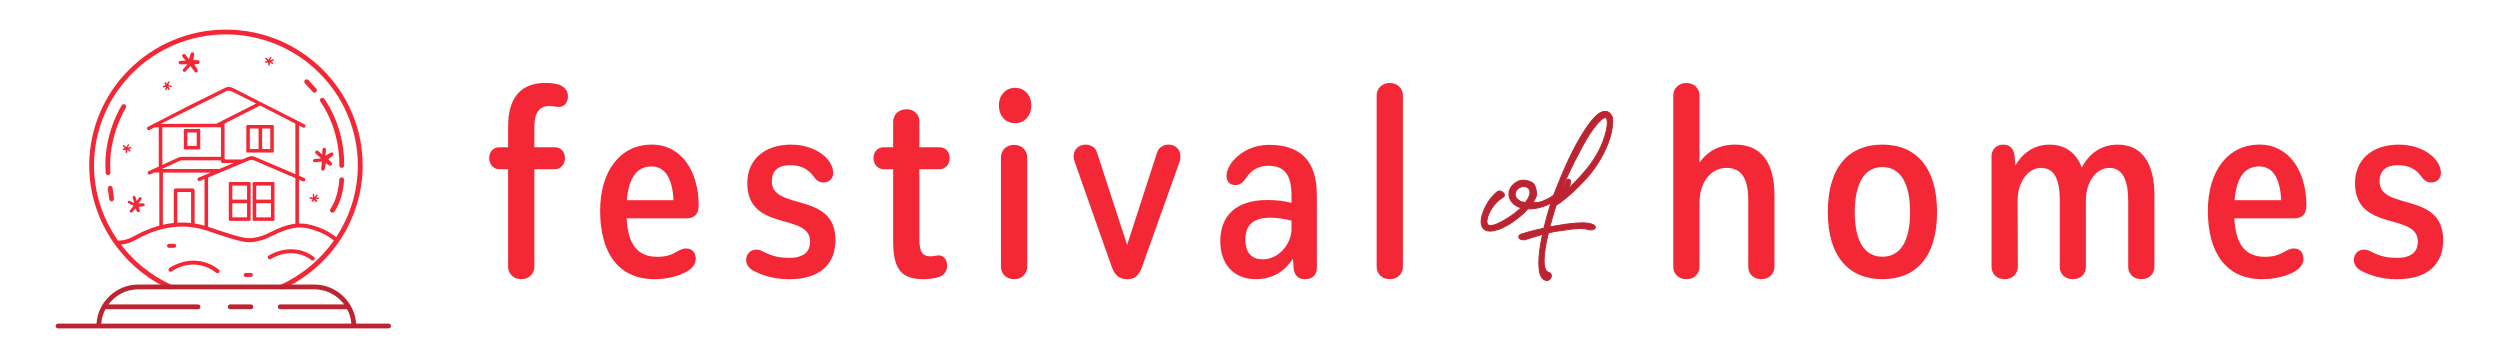 <svg width="422" height="58" viewBox="0 0 422 58" fill="none" xmlns="http://www.w3.org/2000/svg">
<path d="M31.234 25.23H33.603C33.714 25.23 33.804 25.14 33.804 25.029V21.964C33.804 21.854 33.714 21.763 33.603 21.763H31.234C31.123 21.763 31.032 21.854 31.032 21.964V25.029C31.032 25.14 31.123 25.23 31.234 25.23ZM31.633 22.363H33.203V24.63H31.633V22.363Z" fill="#F32735"/>
<path d="M41.575 21.266V25.579C41.575 25.674 41.652 25.75 41.746 25.75H46.049C46.144 25.75 46.22 25.673 46.22 25.579V21.266C46.22 21.171 46.143 21.096 46.049 21.096H41.746C41.652 21.096 41.575 21.172 41.575 21.266ZM44.248 21.695H45.621V25.15H44.248V21.695ZM42.176 21.695H43.647V25.15H42.176V21.695Z" fill="#F32735"/>
<path d="M42.117 30.727H38.807C38.703 30.727 38.618 30.811 38.618 30.916V37.093C38.618 37.197 38.703 37.282 38.807 37.282H42.117C42.221 37.282 42.306 37.197 42.306 37.093V30.916C42.306 30.811 42.221 30.727 42.117 30.727ZM41.706 36.682H39.22V34.297H41.706V36.682ZM41.706 33.698H39.22V31.327H41.706V33.698Z" fill="#F32735"/>
<path d="M42.648 30.916V37.093C42.648 37.197 42.733 37.282 42.837 37.282H46.148C46.252 37.282 46.337 37.197 46.337 37.093V30.916C46.337 30.811 46.252 30.727 46.148 30.727H42.837C42.733 30.727 42.648 30.811 42.648 30.916ZM43.249 31.327H45.735V33.698H43.249V31.327ZM43.249 34.297H45.735V36.682H43.249V34.297Z" fill="#F32735"/>
<path d="M21.11 17.649C20.923 17.531 20.673 17.585 20.553 17.772C20.422 17.978 17.35 22.873 17.837 29.168C17.853 29.379 18.031 29.541 18.24 29.541C18.25 29.541 18.26 29.541 18.272 29.54C18.494 29.523 18.661 29.328 18.644 29.106C18.178 23.088 21.204 18.255 21.235 18.206C21.355 18.019 21.299 17.769 21.11 17.649Z" fill="#F32735"/>
<path d="M18.547 31.374C18.326 31.403 18.17 31.607 18.2 31.827L18.441 33.625C18.468 33.828 18.641 33.975 18.84 33.975C18.858 33.975 18.876 33.974 18.894 33.972C19.115 33.943 19.271 33.739 19.241 33.519L19.001 31.721C18.971 31.499 18.765 31.347 18.547 31.374Z" fill="#F32735"/>
<path d="M57.273 27.913C57.26 28.135 57.429 28.326 57.651 28.34C57.66 28.34 57.668 28.34 57.676 28.34C57.888 28.34 58.065 28.176 58.079 27.962C58.093 27.721 58.407 22.008 54.752 16.68C54.627 16.496 54.376 16.45 54.19 16.575C54.006 16.7 53.96 16.952 54.085 17.137C57.577 22.227 57.275 27.854 57.271 27.911L57.273 27.913Z" fill="#F32735"/>
<path d="M53.094 15.635C53.192 15.635 53.289 15.6 53.367 15.528C53.531 15.377 53.542 15.121 53.391 14.957L52.065 13.519C51.914 13.356 51.658 13.344 51.493 13.496C51.329 13.647 51.319 13.902 51.47 14.066L52.796 15.504C52.876 15.59 52.984 15.634 53.094 15.634V15.635Z" fill="#F32735"/>
<path d="M57.693 29.933C57.47 29.926 57.282 30.097 57.273 30.32C57.272 30.351 57.139 33.344 55.779 35.256C55.651 35.438 55.694 35.69 55.876 35.819C55.947 35.87 56.028 35.893 56.108 35.893C56.235 35.893 56.36 35.835 56.439 35.723C57.938 33.612 58.075 30.483 58.081 30.351C58.09 30.128 57.916 29.94 57.693 29.931V29.933Z" fill="#F32735"/>
<path d="M42.346 46.068H41.492C41.304 46.068 41.152 46.22 41.152 46.407C41.152 46.593 41.305 46.746 41.492 46.746H42.346C42.533 46.746 42.685 46.593 42.685 46.407C42.685 46.22 42.532 46.068 42.346 46.068Z" fill="#F32735"/>
<path d="M38.14 5C25.415 5 15.063 15.29 15.063 27.938C15.063 36.849 20.363 45.039 28.565 48.801C28.767 48.894 29.007 48.806 29.101 48.604C29.195 48.402 29.106 48.162 28.903 48.068C25.492 46.504 22.604 44.145 20.418 41.281C20.932 41.246 21.684 41.105 22.571 40.664C22.682 40.608 22.821 40.534 22.986 40.445C24.717 39.515 29.315 37.046 34.939 38.932L35.154 39.004C41.233 41.043 41.869 41.256 44.464 40.446C44.893 40.311 45.385 40.075 45.954 39.801C47.5 39.055 49.617 38.035 51.904 38.533C54.371 39.071 55.86 40.178 56.362 40.605C54.126 43.775 51.056 46.383 47.38 48.069C47.177 48.162 47.088 48.402 47.182 48.605C47.25 48.753 47.397 48.84 47.55 48.84C47.606 48.84 47.664 48.829 47.718 48.803C55.92 45.04 61.219 36.851 61.219 27.939C61.216 15.29 50.864 5 38.14 5ZM36.519 20.884L27.112 20.913L27.16 20.884L38.173 15.407C38.458 15.266 38.798 15.266 39.082 15.407L43.239 17.477L36.518 20.884H36.519ZM37.309 21.483V26.468H30.718C30.5 26.468 30.283 26.515 30.085 26.607L27.399 27.841V21.484H37.309V21.483ZM30.353 27.142C30.46 27.093 30.578 27.067 30.697 27.067H37.309V27.219C37.309 27.381 37.44 27.511 37.6 27.511H39.441L37 28.53H27.329L30.352 27.141L30.353 27.142ZM32.255 37.647C31.448 37.556 30.67 37.541 29.93 37.583V32.411H32.255V37.647ZM33.361 30.374C33.425 30.527 33.601 30.599 33.754 30.536L34.522 30.215V38.094C33.954 37.932 33.399 37.812 32.856 37.727V32.138C32.856 31.955 32.708 31.807 32.525 31.807H29.662C29.479 31.807 29.331 31.955 29.331 32.138V37.632C28.685 37.697 28.072 37.803 27.493 37.936V29.131H35.563L33.522 29.982C33.369 30.046 33.297 30.222 33.36 30.374H33.361ZM49.858 37.766C48.236 37.947 46.798 38.637 45.655 39.189C45.11 39.452 44.639 39.678 44.258 39.797C41.872 40.542 41.381 40.377 35.368 38.361L35.153 38.288C35.143 38.285 35.134 38.283 35.125 38.279L35.121 29.964L42.079 27.062C42.332 26.957 42.622 26.958 42.873 27.066L49.858 30.052V37.766ZM49.858 29.399L43.022 26.477C42.677 26.33 42.281 26.328 41.935 26.473L40.879 26.913H38.054C37.974 26.913 37.909 26.849 37.909 26.769V20.852L43.908 17.81L49.858 20.866V29.399ZM52.047 37.869C51.503 37.751 50.974 37.712 50.459 37.726V30.308L51.128 30.593C51.279 30.659 51.456 30.588 51.521 30.436C51.586 30.283 51.516 30.108 51.364 30.042L50.459 29.656V21.175L51.138 21.524C51.285 21.599 51.466 21.542 51.541 21.395C51.616 21.248 51.558 21.066 51.41 20.992L39.25 14.821C38.86 14.627 38.395 14.627 38.006 14.821L32.175 17.706L24.972 21.405C24.825 21.481 24.767 21.66 24.843 21.807C24.919 21.955 25.099 22.013 25.246 21.937L25.924 21.588L26.078 21.5L26.797 21.482V28.114L25.092 28.897C24.942 28.966 24.877 29.141 24.944 29.291C25.012 29.445 25.19 29.511 25.342 29.441L26.023 29.128H26.89V38.084C24.966 38.608 23.494 39.398 22.66 39.845C22.502 39.93 22.368 40.002 22.263 40.054C21.106 40.631 20.212 40.625 19.916 40.603C17.337 36.946 15.868 32.541 15.868 27.936C15.868 15.732 25.858 5.804 38.136 5.804C50.415 5.804 60.405 15.732 60.405 27.936C60.405 32.306 59.081 36.495 56.742 40.036C56.135 39.527 54.585 38.422 52.043 37.867L52.047 37.869Z" fill="#F32735"/>
<path d="M33.398 10.149H32.643L32.778 9.168C32.801 9.006 32.689 8.855 32.527 8.83C32.379 8.807 32.236 8.896 32.191 9.039L31.894 10.018L31.29 9.227C31.195 9.103 31.022 9.071 30.889 9.154C30.733 9.251 30.698 9.463 30.816 9.603L31.343 10.236L30.443 10.27C30.282 10.275 30.154 10.407 30.154 10.569C30.154 10.73 30.291 10.87 30.459 10.868L31.652 10.851L30.915 11.675C30.821 11.78 30.821 11.94 30.915 12.045C31.025 12.168 31.219 12.168 31.33 12.044L32.136 11.136L32.87 12.111C32.973 12.248 33.17 12.267 33.297 12.153C33.403 12.059 33.425 11.904 33.352 11.783L32.795 10.872L33.433 10.795C33.585 10.777 33.698 10.648 33.698 10.497V10.449C33.698 10.283 33.563 10.149 33.397 10.149H33.398Z" fill="#F32735"/>
<path d="M55.913 27.885L55.976 27.818C56.081 27.706 56.074 27.53 55.962 27.426L55.392 26.896L56.178 26.257C56.296 26.162 56.315 25.99 56.222 25.87L56.196 25.837C56.11 25.727 55.958 25.698 55.838 25.767L54.935 26.29L55.036 25.277C55.051 25.135 54.953 25.005 54.812 24.978L54.762 24.968C54.597 24.935 54.441 25.057 54.431 25.224L54.382 26.075L53.685 25.473C53.572 25.375 53.402 25.385 53.3 25.493L53.27 25.525C53.164 25.638 53.172 25.816 53.287 25.92L54.189 26.735L53.087 26.835C52.946 26.848 52.837 26.965 52.835 27.106C52.832 27.272 52.974 27.403 53.139 27.388L54.348 27.272L54.218 28.5C54.201 28.662 54.326 28.804 54.489 28.808H54.514C54.649 28.811 54.766 28.717 54.793 28.586L55.011 27.53L55.547 27.92C55.661 28.002 55.819 27.987 55.915 27.885H55.913Z" fill="#F32735"/>
<path d="M24.204 34.338L23.366 34.312L23.863 33.664C23.933 33.572 23.922 33.442 23.838 33.364L23.808 33.336C23.708 33.245 23.551 33.26 23.473 33.371L23.08 33.931L22.859 33.225C22.823 33.111 22.703 33.045 22.588 33.076L22.555 33.085C22.435 33.118 22.365 33.242 22.399 33.362L22.668 34.3L21.874 33.902C21.772 33.851 21.649 33.885 21.587 33.98C21.514 34.092 21.555 34.242 21.675 34.301L22.549 34.734L21.94 35.517C21.859 35.62 21.884 35.77 21.994 35.842L22.012 35.853C22.102 35.911 22.222 35.898 22.296 35.819L22.893 35.19L23.093 35.682C23.136 35.787 23.249 35.843 23.359 35.813L23.429 35.794C23.548 35.761 23.618 35.639 23.586 35.521L23.422 34.917L24.23 34.813C24.351 34.798 24.437 34.689 24.423 34.568L24.42 34.535C24.409 34.424 24.316 34.339 24.205 34.336L24.204 34.338Z" fill="#F32735"/>
<path d="M46.08 10.017L45.586 10.152L45.8 9.737C45.827 9.684 45.81 9.619 45.76 9.586C45.702 9.548 45.622 9.568 45.591 9.63L45.358 10.085L44.949 9.76C44.896 9.717 44.817 9.73 44.779 9.786L44.772 9.795C44.74 9.843 44.747 9.905 44.788 9.944L45.114 10.262L44.854 10.363C44.799 10.385 44.768 10.445 44.783 10.502L44.792 10.54C44.808 10.602 44.873 10.64 44.935 10.624L45.252 10.542L45.301 10.966C45.308 11.03 45.366 11.076 45.429 11.069L45.447 11.067C45.506 11.061 45.551 11.014 45.553 10.955L45.573 10.516L45.91 10.781C45.957 10.819 46.025 10.814 46.067 10.77L46.081 10.754C46.13 10.702 46.123 10.62 46.066 10.578L45.774 10.368L46.147 10.257C46.207 10.239 46.243 10.177 46.227 10.116L46.223 10.099C46.207 10.036 46.141 9.998 46.078 10.015L46.08 10.017Z" fill="#F32735"/>
<path d="M28.901 14.462L28.401 14.35L28.615 13.874C28.643 13.812 28.612 13.739 28.547 13.716L28.537 13.713C28.484 13.693 28.424 13.716 28.397 13.765L28.171 14.16L28.007 13.933C27.971 13.884 27.907 13.871 27.855 13.899L27.821 13.917C27.765 13.949 27.744 14.02 27.775 14.076L27.933 14.363L27.534 14.517C27.474 14.54 27.445 14.606 27.466 14.666L27.472 14.683C27.492 14.738 27.549 14.77 27.606 14.758L28.037 14.666L27.864 15.059C27.839 15.114 27.862 15.179 27.914 15.208L27.933 15.218C27.995 15.253 28.073 15.225 28.099 15.159L28.23 14.824L28.431 15.157C28.463 15.212 28.532 15.23 28.588 15.199L28.604 15.19C28.661 15.159 28.682 15.086 28.649 15.03L28.395 14.585L28.849 14.689C28.908 14.702 28.967 14.669 28.986 14.613C29.009 14.546 28.969 14.475 28.901 14.46V14.462Z" fill="#F32735"/>
<path d="M21.996 25.562L22.012 25.547C22.064 25.499 22.059 25.415 22.004 25.371L21.724 25.146L22.101 25.054C22.162 25.039 22.201 24.978 22.188 24.916L22.185 24.898C22.171 24.834 22.109 24.793 22.045 24.808L21.544 24.918L21.778 24.515C21.808 24.463 21.795 24.398 21.746 24.361C21.69 24.32 21.609 24.337 21.574 24.398L21.319 24.841L20.927 24.497C20.876 24.452 20.796 24.46 20.755 24.515L20.749 24.524C20.715 24.569 20.718 24.633 20.756 24.674L21.068 25.008L20.803 25.097C20.746 25.116 20.714 25.174 20.725 25.231L20.733 25.268C20.746 25.332 20.807 25.372 20.871 25.36L21.193 25.294L21.221 25.72C21.226 25.784 21.28 25.832 21.343 25.83H21.362C21.42 25.826 21.468 25.781 21.474 25.723L21.514 25.284L21.838 25.566C21.883 25.605 21.952 25.604 21.996 25.562Z" fill="#F32735"/>
<path d="M53.726 33.33L53.366 33.327L53.607 33.022C53.647 32.972 53.639 32.901 53.591 32.86L53.578 32.849C53.528 32.807 53.453 32.813 53.411 32.864L53.086 33.259L53.021 32.797C53.013 32.738 52.961 32.694 52.901 32.697C52.831 32.699 52.778 32.761 52.788 32.83L52.861 33.337L52.34 33.307C52.271 33.302 52.215 33.357 52.216 33.426V33.438C52.217 33.494 52.259 33.542 52.315 33.551L52.766 33.622L52.612 33.855C52.579 33.904 52.589 33.97 52.633 34.008L52.663 34.033C52.712 34.075 52.786 34.069 52.828 34.019L53.04 33.77L53.325 34.088C53.368 34.136 53.441 34.14 53.489 34.1L53.503 34.088C53.547 34.05 53.557 33.986 53.526 33.936L53.287 33.566L53.715 33.589C53.775 33.592 53.829 33.548 53.838 33.49L53.841 33.468C53.851 33.398 53.797 33.335 53.726 33.334V33.33Z" fill="#F32735"/>
<path d="M28.582 45.251C28.431 45.362 28.398 45.573 28.509 45.724C28.62 45.876 28.832 45.908 28.984 45.799C29.136 45.689 32.733 43.138 36.511 46.038C36.573 46.086 36.645 46.108 36.718 46.108C36.819 46.108 36.92 46.063 36.987 45.976C37.101 45.827 37.073 45.615 36.925 45.501C32.735 42.285 28.623 45.222 28.582 45.251Z" fill="#F32735"/>
<path d="M52.599 43.904C52.66 43.948 52.73 43.969 52.799 43.969C52.904 43.969 53.007 43.92 53.074 43.83C53.185 43.679 53.152 43.466 53 43.356C49.247 40.614 45.388 43.123 45.349 43.149C45.193 43.253 45.151 43.463 45.255 43.619C45.359 43.775 45.57 43.817 45.726 43.714C45.867 43.62 49.235 41.446 52.6 43.904H52.599Z" fill="#F32735"/>
<path d="M29.728 41.493C29.728 41.305 29.575 41.154 29.389 41.154H28.535C28.347 41.154 28.195 41.306 28.195 41.493C28.195 41.679 28.348 41.832 28.535 41.832H29.389C29.576 41.832 29.728 41.679 29.728 41.493Z" fill="#F32735"/>
<path d="M42.36 51.387H38.863C38.64 51.387 38.459 51.568 38.459 51.791C38.459 52.013 38.64 52.194 38.863 52.194H42.36C42.583 52.194 42.764 52.013 42.764 51.791C42.764 51.568 42.583 51.387 42.36 51.387Z" fill="#BC2431"/>
<path d="M65.596 54.623H60.11C59.89 51.011 56.772 48.031 53.094 48.031H23.306C19.628 48.031 16.51 51.011 16.29 54.623H9.797C9.575 54.623 9.394 54.804 9.394 55.027C9.394 55.249 9.575 55.43 9.797 55.43H65.596C65.819 55.43 66 55.249 66 55.027C66 54.804 65.819 54.623 65.596 54.623ZM17.09 54.623C17.15 53.751 17.407 52.924 17.807 52.18C17.831 52.185 17.853 52.195 17.878 52.195H33.436C33.658 52.195 33.84 52.014 33.84 51.791C33.84 51.569 33.658 51.388 33.436 51.388H18.306C19.452 49.854 21.285 48.839 23.305 48.839H53.093C55.114 48.839 56.946 49.854 58.092 51.388H47.304C47.081 51.388 46.9 51.569 46.9 51.791C46.9 52.014 47.081 52.195 47.304 52.195H58.599C58.995 52.936 59.249 53.757 59.308 54.624H17.09V54.623Z" fill="#BC2431"/>
<path d="M95.365 26.682C95.365 27.807 94.588 28.56 93.687 28.56H90.199V45.023C90.199 46.187 89.327 47.124 87.998 47.124C86.669 47.124 85.768 46.187 85.768 45.023V28.56H84.257C83.353 28.56 82.58 27.807 82.58 26.682C82.58 25.556 83.356 24.861 84.257 24.861H85.768V21.379C85.768 16.35 88.02 14 92.077 14C93.218 14 94.336 14.137 95.042 14.65C95.518 14.995 95.869 15.515 95.869 16.27C95.869 17.147 95.374 17.935 94.566 18.04C93.844 18.094 93.544 17.89 92.742 17.89C91.071 17.89 90.199 18.974 90.199 21.398V24.858H93.687C94.591 24.858 95.365 25.543 95.365 26.678V26.682Z" fill="#F32735"/>
<path d="M117.439 43.722C117.439 44.551 116.864 45.313 115.88 45.868C114.535 46.643 112.516 47.124 110.462 47.124C104.482 47.124 101.304 42.791 101.304 35.572C101.304 28.859 104.699 24.408 110.018 24.408C115.031 24.408 117.934 28.939 117.934 34.641C117.934 36.149 117.28 36.86 115.753 36.86H105.776C105.996 41.216 107.571 43.349 110.964 43.349C112.507 43.349 113.357 42.976 114.021 42.612C114.65 42.271 115.123 41.943 115.839 41.943C116.925 41.943 117.449 42.727 117.449 43.722H117.439ZM105.814 33.799H113.686C113.484 29.682 112.012 28.097 110.006 28.097C107.757 28.097 106.169 29.564 105.814 33.799Z" fill="#F32735"/>
<path d="M127.089 45.645C126.44 45.304 125.948 44.644 125.948 43.878C125.948 42.931 126.603 42.134 127.69 42.134C128.951 42.134 129.651 43.524 133.222 43.524C135.685 43.524 136.743 42.494 136.743 40.769C136.743 35.801 126.143 39.264 126.143 30.887C126.143 27.157 128.798 24.411 133.577 24.411C136.113 24.411 138.477 25.412 139.711 26.905C140.263 27.565 140.624 28.378 140.647 29.15C140.653 30.211 139.883 30.801 139.027 30.801C138.369 30.801 137.893 30.546 137.43 29.905C136.458 28.525 135.232 27.881 133.353 27.881C131.315 27.881 130.283 28.875 130.283 30.594C130.283 35.671 141.023 32.217 141.023 40.517C141.023 44.459 138.57 47.131 133.226 47.131C130.664 47.131 128.661 46.506 127.089 45.648V45.645Z" fill="#F32735"/>
<path d="M159.878 44.873C159.878 45.789 159.274 46.621 158.166 46.847C157.521 47.004 156.703 47.125 155.962 47.125C152.377 47.125 150.767 45.722 150.767 40.789V28.56H149.202C148.215 28.56 147.451 27.807 147.451 26.701C147.451 25.521 148.215 24.858 149.202 24.858H150.767V20.55C150.767 19.386 151.652 18.442 153.016 18.442C154.38 18.442 155.192 19.386 155.192 20.55V24.858H158.556C159.546 24.858 160.306 25.521 160.306 26.701C160.306 27.804 159.546 28.56 158.556 28.56H155.192V40.476C155.192 42.734 155.888 43.273 157.124 43.273C157.434 43.273 157.703 43.206 158.204 43.123C159.364 42.973 159.878 43.923 159.878 44.873Z" fill="#F32735"/>
<path d="M168.614 17.791C168.614 16.098 169.739 14.823 171.349 14.823C172.959 14.823 174.08 16.095 174.08 17.791C174.08 19.488 172.997 20.795 171.349 20.795C169.7 20.795 168.614 19.513 168.614 17.791ZM173.39 26.554V45.026C173.39 46.19 172.518 47.128 171.17 47.128C169.822 47.128 168.959 46.19 168.959 45.026V26.554C168.959 25.39 169.86 24.453 171.17 24.453C172.48 24.453 173.39 25.39 173.39 26.554Z" fill="#F32735"/>
<path d="M199.254 26.372C199.254 26.79 199.155 27.217 199.005 27.606L192.763 45.077C192.235 46.528 191.552 47.128 190.271 47.128C188.99 47.128 188.217 46.531 187.674 45.077L181.483 27.533C181.348 27.157 181.224 26.78 181.224 26.391C181.224 25.141 182.211 24.411 183.24 24.411C184.061 24.411 184.869 24.842 185.137 25.639L190.255 41.35L195.353 25.639C195.628 24.848 196.452 24.411 197.273 24.411C198.299 24.411 199.254 25.119 199.254 26.375V26.372Z" fill="#F32735"/>
<path d="M222.286 32.912V45.186C222.286 46.372 221.593 47.128 220.27 47.128C219.13 47.128 218.475 46.436 218.373 45.313L218.251 43.655C216.935 45.696 214.907 47.124 212.006 47.124C208.246 47.124 205.984 44.574 205.984 40.722C205.984 36.525 208.518 33.761 213.92 33.761C215.552 33.761 216.916 33.958 218.005 34.245V32.935C218.005 29.567 216.855 27.979 214.124 27.979C212.431 27.979 211.182 28.678 210.179 30.269C209.696 30.891 209.198 31.241 208.498 31.241C207.61 31.241 207.032 30.639 207.032 29.743C207.032 28.847 207.543 27.705 208.47 26.78C209.795 25.438 211.789 24.446 214.239 24.446C219.673 24.446 222.283 27.335 222.283 32.912H222.286ZM218.002 38.958V37.239C216.932 36.965 215.635 36.752 214.402 36.752C211.444 36.752 210.224 38.081 210.224 40.435C210.224 42.788 211.351 43.77 213.175 43.77C215.766 43.77 217.807 41.391 217.999 38.958H218.002Z" fill="#F32735"/>
<path d="M236.809 16.108V45.026C236.809 46.19 235.937 47.128 234.589 47.128C233.24 47.128 232.378 46.19 232.378 45.026V16.108C232.378 14.944 233.279 14.006 234.589 14.006C235.898 14.006 236.809 14.944 236.809 16.108Z" fill="#F32735"/>
<path d="M299.533 33.04V45.026C299.533 46.19 298.664 47.128 297.309 47.128C295.955 47.128 295.105 46.19 295.105 45.026V33.7C295.105 30.014 293.856 28.34 291.46 28.34C288.582 28.34 286.879 31.037 286.879 34.137V45.026C286.879 46.19 286.007 47.128 284.659 47.128C283.311 47.128 282.448 46.19 282.448 45.026V16.108C282.448 14.944 283.349 14.006 284.659 14.006C285.969 14.006 286.879 14.944 286.879 16.108V27.428C288.173 25.616 290.147 24.408 292.898 24.408C297.399 24.408 299.533 27.555 299.533 33.04Z" fill="#F32735"/>
<path d="M308.537 35.804C308.537 28.072 312.16 24.408 317.753 24.408C323.347 24.408 326.973 28.161 326.973 35.811C326.973 43.461 323.35 47.124 317.753 47.124C312.156 47.124 308.537 43.387 308.537 35.804ZM322.424 35.811C322.424 30.91 320.782 28.199 317.753 28.199C314.725 28.199 313.086 30.913 313.086 35.811C313.086 40.709 314.715 43.333 317.753 43.333C320.791 43.333 322.424 40.712 322.424 35.811Z" fill="#F32735"/>
<path d="M363.669 33.065V45.026C363.669 46.19 362.8 47.128 361.446 47.128C360.091 47.128 359.242 46.19 359.242 45.026V33.939C359.242 30.377 358.286 28.34 356.095 28.34C353.622 28.34 352.099 30.974 352.099 33.792V45.065C352.099 46.228 351.252 47.128 349.901 47.128C348.549 47.128 347.693 46.228 347.693 45.065V33.716C347.693 30.227 346.713 28.34 344.556 28.34C342.1 28.34 340.576 31.05 340.576 33.792L340.611 45.029C340.611 46.193 339.729 47.131 338.381 47.131C337.033 47.131 336.171 46.193 336.171 45.029V26.366C336.171 25.215 337.027 24.411 338.142 24.411C339.33 24.411 339.927 25.157 340.068 26.35L340.189 27.941C341.394 25.872 343.32 24.414 345.946 24.414C348.572 24.414 350.479 25.773 351.409 28.295C352.597 25.977 354.638 24.414 357.446 24.414C361.609 24.414 363.672 27.555 363.672 33.072L363.669 33.065Z" fill="#F32735"/>
<path d="M388.823 43.722C388.823 44.551 388.248 45.313 387.264 45.868C385.919 46.643 383.9 47.124 381.846 47.124C375.866 47.124 372.687 42.791 372.687 35.572C372.687 28.859 376.083 24.408 381.402 24.408C386.414 24.408 389.318 28.939 389.318 34.641C389.318 36.149 388.663 36.86 387.136 36.86H377.156C377.377 41.216 378.952 43.349 382.344 43.349C383.887 43.349 384.737 42.976 385.398 42.612C386.028 42.271 386.5 41.943 387.216 41.943C388.302 41.943 388.826 42.727 388.826 43.722H388.823ZM377.198 33.799H385.069C384.868 29.682 383.395 28.097 381.389 28.097C379.14 28.097 377.553 29.564 377.198 33.799Z" fill="#F32735"/>
<path d="M398.47 45.645C397.822 45.304 397.333 44.644 397.333 43.878C397.333 42.931 397.988 42.134 399.074 42.134C400.336 42.134 401.035 43.524 404.607 43.524C407.07 43.524 408.127 42.494 408.127 40.769C408.127 35.801 397.528 39.264 397.528 30.887C397.528 27.157 400.186 24.411 404.962 24.411C407.501 24.411 409.862 25.412 411.095 26.905C411.648 27.565 412.009 28.378 412.031 29.15C412.037 30.211 411.268 30.801 410.411 30.801C409.753 30.801 409.277 30.546 408.814 29.905C407.843 28.525 406.616 27.881 404.735 27.881C402.697 27.881 401.668 28.875 401.668 30.594C401.668 35.671 412.408 32.217 412.408 40.517C412.408 44.459 409.955 47.131 404.61 47.131C402.048 47.131 400.045 46.506 398.473 45.648L398.47 45.645Z" fill="#F32735"/>
<path d="M252.905 32.271C252.994 32.211 253.132 32.211 253.314 32.271C253.496 32.332 253.646 32.421 253.768 32.542C253.889 32.663 253.95 32.797 253.95 32.95C253.95 33.103 253.844 33.237 253.633 33.359C253.269 33.569 252.937 33.834 252.637 34.149C252.333 34.465 252.071 34.8 251.844 35.144C251.618 35.492 251.435 35.83 251.301 36.161C251.164 36.493 251.081 36.764 251.052 36.975C250.931 37.488 250.998 37.826 251.257 37.992C251.512 38.158 252.033 38.075 252.822 37.743C253.365 37.501 254.007 37.141 254.748 36.656C255.489 36.174 256.16 35.645 256.767 35.071C256.163 34.921 255.655 34.612 255.25 34.143C254.841 33.678 254.668 33.142 254.729 32.536C254.79 31.933 255.093 31.413 255.636 30.974C256.179 30.537 256.754 30.349 257.358 30.409C257.872 30.47 258.31 30.613 258.674 30.84C259.035 31.066 259.262 31.573 259.355 32.354C259.415 32.746 259.377 33.078 259.24 33.349C259.102 33.62 258.959 33.891 258.808 34.162C259.291 34.252 259.834 34.178 260.441 33.936C261.045 33.694 261.62 33.394 262.163 33.03C262.706 32.667 263.182 32.268 263.591 31.831C264 31.394 264.249 31.009 264.338 30.677C264.338 30.556 264.383 30.451 264.476 30.361C264.565 30.272 264.664 30.224 264.769 30.224C264.875 30.224 264.964 30.269 265.041 30.361C265.114 30.451 265.14 30.604 265.108 30.814C265.047 31.327 264.792 31.847 264.338 32.377C263.885 32.906 263.319 33.387 262.639 33.824C261.958 34.261 261.204 34.615 260.371 34.889C259.54 35.16 258.716 35.282 257.901 35.25C257.598 35.613 257.237 35.973 256.815 36.337C256.39 36.7 255.953 37.038 255.499 37.354C255.045 37.67 254.592 37.95 254.138 38.193C253.684 38.435 253.276 38.617 252.915 38.735C252.372 38.917 251.918 39.006 251.554 39.006C251.039 39.006 250.662 38.869 250.42 38.598C250.177 38.327 250.043 37.963 250.011 37.51C250.011 37.058 250.1 36.56 250.282 36.018C250.464 35.476 250.698 34.956 250.985 34.456C251.273 33.958 251.589 33.512 251.937 33.12C252.285 32.727 252.608 32.44 252.911 32.258L252.905 32.271ZM255.898 33.311C256.048 33.553 256.253 33.748 256.512 33.898C256.767 34.051 257.093 34.14 257.486 34.169C257.908 33.655 258.166 33.158 258.256 32.676C258.317 32.163 258.15 31.809 257.757 31.614C257.365 31.42 256.972 31.426 256.579 31.637C256.307 31.758 256.08 31.968 255.898 32.271C255.716 32.574 255.716 32.922 255.898 33.311Z" fill="#BC2431"/>
<path d="M251.544 39.092C251.011 39.092 250.608 38.945 250.353 38.658C250.101 38.375 249.957 37.992 249.925 37.526C249.925 37.061 250.017 36.551 250.2 36.002C250.382 35.454 250.621 34.924 250.909 34.427C251.196 33.926 251.519 33.474 251.87 33.078C252.222 32.683 252.554 32.389 252.861 32.204C252.972 32.131 253.129 32.128 253.337 32.195C253.528 32.259 253.691 32.358 253.819 32.485C253.956 32.622 254.023 32.778 254.023 32.947C254.023 33.129 253.902 33.289 253.666 33.422C253.311 33.63 252.982 33.891 252.685 34.201C252.388 34.513 252.123 34.845 251.899 35.186C251.675 35.527 251.497 35.865 251.362 36.19C251.228 36.516 251.148 36.783 251.12 36.987C251.005 37.469 251.062 37.785 251.289 37.928C251.449 38.03 251.838 38.072 252.781 37.673C253.314 37.437 253.96 37.074 254.694 36.595C255.384 36.146 256.023 35.648 256.598 35.116C256.039 34.95 255.563 34.644 255.177 34.201C254.755 33.719 254.573 33.158 254.637 32.536C254.697 31.914 255.014 31.372 255.573 30.923C256.132 30.473 256.723 30.275 257.352 30.339C257.879 30.403 258.33 30.549 258.7 30.779C259.084 31.018 259.323 31.547 259.416 32.354C259.476 32.759 259.438 33.11 259.294 33.394C259.179 33.627 259.052 33.866 258.917 34.114C259.358 34.172 259.853 34.092 260.396 33.875C260.994 33.639 261.566 33.336 262.106 32.979C262.642 32.622 263.118 32.22 263.518 31.793C263.91 31.372 264.156 30.999 264.246 30.68C264.246 30.543 264.303 30.422 264.406 30.32C264.616 30.106 264.907 30.109 265.086 30.326C265.175 30.435 265.204 30.604 265.172 30.84C265.108 31.366 264.843 31.905 264.383 32.44C263.926 32.973 263.348 33.464 262.665 33.904C261.984 34.344 261.214 34.704 260.38 34.975C259.556 35.243 258.729 35.368 257.921 35.342C257.624 35.696 257.263 36.053 256.847 36.407C256.422 36.771 255.978 37.115 255.528 37.431C255.071 37.75 254.611 38.033 254.161 38.273C253.707 38.515 253.289 38.7 252.924 38.821C252.375 39.003 251.909 39.095 251.541 39.095L251.544 39.092ZM253.075 32.303C253.024 32.303 252.982 32.313 252.947 32.335C252.653 32.514 252.33 32.797 251.992 33.18C251.65 33.566 251.33 34.012 251.049 34.504C250.765 34.991 250.532 35.511 250.353 36.05C250.177 36.583 250.085 37.077 250.085 37.517C250.113 37.944 250.244 38.295 250.471 38.55C250.695 38.802 251.056 38.929 251.544 38.929C251.896 38.929 252.346 38.84 252.88 38.662C253.238 38.544 253.643 38.362 254.09 38.123C254.538 37.887 254.991 37.606 255.442 37.291C255.889 36.978 256.33 36.637 256.752 36.276C257.17 35.916 257.531 35.556 257.831 35.199L257.857 35.17H257.895C258.687 35.202 259.518 35.081 260.339 34.813C261.16 34.545 261.917 34.191 262.588 33.757C263.256 33.327 263.824 32.845 264.271 32.326C264.712 31.812 264.965 31.302 265.022 30.808C265.048 30.623 265.032 30.486 264.971 30.416C264.85 30.269 264.671 30.272 264.521 30.422C264.444 30.498 264.409 30.584 264.409 30.683V30.706C264.313 31.05 264.054 31.449 263.639 31.892C263.23 32.329 262.744 32.737 262.198 33.104C261.652 33.467 261.067 33.773 260.46 34.016C259.844 34.261 259.282 34.338 258.783 34.245L258.678 34.226L258.732 34.13C258.885 33.853 259.032 33.579 259.16 33.321C259.288 33.065 259.323 32.746 259.266 32.37C259.176 31.611 258.962 31.12 258.62 30.91C258.269 30.693 257.838 30.549 257.339 30.492C256.755 30.435 256.202 30.62 255.675 31.041C255.151 31.461 254.854 31.972 254.796 32.549C254.739 33.126 254.908 33.646 255.298 34.095C255.694 34.548 256.189 34.854 256.777 34.998L256.914 35.033L256.809 35.132C256.202 35.706 255.518 36.245 254.78 36.723C254.039 37.208 253.388 37.574 252.845 37.817C252.024 38.164 251.487 38.244 251.206 38.059C250.918 37.874 250.838 37.504 250.969 36.956C250.998 36.745 251.081 36.474 251.222 36.13C251.359 35.795 251.544 35.447 251.774 35.1C252.004 34.749 252.273 34.411 252.576 34.092C252.88 33.773 253.222 33.502 253.592 33.285C253.777 33.18 253.87 33.065 253.87 32.947C253.87 32.817 253.819 32.702 253.71 32.597C253.599 32.485 253.458 32.399 253.289 32.345C253.206 32.316 253.135 32.303 253.075 32.303ZM257.518 34.252H257.477C257.074 34.22 256.732 34.124 256.467 33.968C256.202 33.812 255.985 33.604 255.828 33.356V33.346C255.63 32.931 255.633 32.555 255.828 32.233C256.017 31.921 256.26 31.694 256.544 31.57C256.953 31.35 257.374 31.34 257.79 31.547C258.215 31.758 258.397 32.144 258.333 32.689C258.24 33.187 257.975 33.7 257.544 34.223L257.518 34.255V34.252ZM255.966 33.273C256.109 33.502 256.304 33.687 256.547 33.831C256.783 33.971 257.084 34.057 257.448 34.089C257.847 33.598 258.09 33.12 258.176 32.664C258.234 32.188 258.084 31.866 257.719 31.685C257.346 31.5 256.985 31.506 256.614 31.707C256.352 31.822 256.135 32.026 255.966 32.313C255.796 32.593 255.796 32.909 255.966 33.276V33.273Z" fill="#BC2431"/>
<path d="M256.668 39.558C256.818 39.497 257.266 39.363 258.007 39.15C258.748 38.939 259.617 38.729 260.613 38.515C260.917 37.278 261.262 36.028 261.655 34.759C262.048 33.493 262.485 32.284 262.971 31.14C264.239 27.973 265.463 25.387 266.641 23.378C267.82 21.372 268.833 20.024 269.679 19.328C270.133 18.965 270.555 18.786 270.948 18.786C271.43 18.786 271.81 19.045 272.082 19.555C272.203 19.797 272.254 20.174 272.242 20.687C272.226 21.2 272.136 21.812 271.97 22.52C271.804 23.228 271.539 24.006 271.178 24.851C270.814 25.696 270.363 26.557 269.817 27.431C269.152 28.486 268.418 29.446 267.619 30.304C266.817 31.165 266.07 31.911 265.376 32.543C264.68 33.177 264.083 33.675 263.584 34.035C263.086 34.395 262.792 34.593 262.699 34.622C262.489 35.224 262.3 35.837 262.134 36.455C261.968 37.074 261.795 37.686 261.613 38.289C262.581 38.107 263.546 37.951 264.514 37.813C265.482 37.676 266.341 37.609 267.098 37.609C267.792 37.609 268.338 37.686 268.731 37.836C269.002 37.925 269.178 38.04 269.251 38.174C269.325 38.311 269.325 38.429 269.251 38.537C269.175 38.643 269.041 38.719 268.843 38.764C268.644 38.808 268.395 38.802 268.095 38.742C267.702 38.62 267.248 38.56 266.734 38.56C266.252 38.56 265.699 38.604 265.079 38.697C264.46 38.786 263.712 38.895 262.837 39.013C262.565 39.073 262.316 39.118 262.089 39.15C261.862 39.181 261.629 39.226 261.386 39.287C260.904 41.248 260.661 42.801 260.661 43.949C260.661 45.186 260.933 45.865 261.476 45.986C261.687 46.047 261.815 46.174 261.862 46.372C261.907 46.567 261.878 46.758 261.773 46.937C261.668 47.118 261.508 47.246 261.297 47.322C261.086 47.396 260.843 47.345 260.572 47.163C260.272 46.952 260.058 46.611 259.936 46.146C259.815 45.677 259.754 45.097 259.754 44.405C259.754 43.107 259.965 41.493 260.39 39.564C259.725 39.746 259.15 39.918 258.668 40.084C258.186 40.25 257.777 40.377 257.444 40.47C256.991 40.53 256.668 40.447 256.47 40.221C256.275 39.995 256.342 39.775 256.675 39.564L256.668 39.558ZM267.185 24.58C266.217 26.36 265.415 27.938 264.782 29.309C264.147 30.683 263.619 31.988 263.195 33.222C263.316 33.133 263.604 32.884 264.057 32.476C264.511 32.067 265.038 31.564 265.645 30.961C266.249 30.358 266.891 29.657 267.571 28.856C268.252 28.056 268.865 27.205 269.408 26.299C269.862 25.547 270.232 24.797 270.52 24.061C270.807 23.321 271.018 22.642 271.155 22.023C271.293 21.404 271.344 20.901 271.315 20.508C271.283 20.116 271.194 19.906 271.044 19.874C270.711 19.813 270.181 20.221 269.456 21.095C268.731 21.972 267.974 23.133 267.191 24.58H267.185Z" fill="#BC2431"/>
<path d="M261.097 47.431C260.918 47.431 260.726 47.364 260.522 47.227C260.202 47.003 259.978 46.646 259.854 46.161C259.733 45.686 259.669 45.093 259.669 44.401C259.669 43.135 259.873 41.544 260.279 39.669C259.678 39.835 259.142 39.998 258.685 40.154C258.206 40.32 257.79 40.45 257.455 40.54C256.969 40.603 256.615 40.514 256.401 40.266C256.302 40.151 256.26 40.033 256.276 39.915C256.298 39.765 256.41 39.628 256.621 39.494L256.634 39.487C256.79 39.427 257.241 39.29 257.979 39.079C258.71 38.872 259.573 38.662 260.541 38.454C260.841 37.233 261.186 35.983 261.573 34.743C261.962 33.483 262.406 32.262 262.889 31.117C264.151 27.963 265.39 25.349 266.566 23.346C267.744 21.34 268.773 19.972 269.62 19.274C270.086 18.901 270.53 18.713 270.939 18.713C271.453 18.713 271.856 18.987 272.14 19.523C272.268 19.778 272.322 20.17 272.309 20.693C272.293 21.21 272.201 21.831 272.035 22.543C271.865 23.257 271.597 24.044 271.236 24.886C270.872 25.731 270.412 26.602 269.872 27.476C269.207 28.531 268.463 29.5 267.665 30.361C266.866 31.219 266.109 31.975 265.416 32.606C264.719 33.241 264.112 33.745 263.617 34.105C263.045 34.519 262.841 34.647 262.751 34.688C262.547 35.275 262.362 35.878 262.199 36.484C262.042 37.067 261.879 37.641 261.713 38.196C262.636 38.024 263.569 37.874 264.492 37.743C265.457 37.606 266.329 37.539 267.086 37.539C267.786 37.539 268.345 37.616 268.747 37.772C269.038 37.868 269.223 37.992 269.31 38.148C269.422 38.352 269.37 38.502 269.303 38.595C269.217 38.716 269.064 38.802 268.85 38.853C268.642 38.901 268.38 38.894 268.067 38.831C267.674 38.709 267.224 38.652 266.722 38.652C266.221 38.652 265.693 38.697 265.08 38.786C264.46 38.875 263.713 38.984 262.834 39.102C262.566 39.162 262.31 39.207 262.087 39.239C261.879 39.267 261.662 39.309 261.438 39.363C260.966 41.289 260.726 42.836 260.726 43.958C260.726 45.148 260.978 45.807 261.48 45.916C261.726 45.986 261.873 46.136 261.924 46.359C261.972 46.576 261.94 46.783 261.825 46.981C261.71 47.179 261.534 47.319 261.307 47.399C261.237 47.424 261.164 47.437 261.087 47.437L261.097 47.431ZM260.49 39.449L260.461 39.577C260.042 41.496 259.828 43.119 259.828 44.401C259.828 45.084 259.889 45.664 260.007 46.123C260.122 46.57 260.327 46.898 260.611 47.096C260.857 47.258 261.081 47.309 261.266 47.246C261.461 47.175 261.601 47.061 261.7 46.895C261.796 46.732 261.822 46.563 261.783 46.388C261.745 46.219 261.636 46.114 261.454 46.063C260.87 45.932 260.582 45.24 260.582 43.952C260.582 42.807 260.828 41.232 261.311 39.271L261.32 39.226L261.365 39.213C261.608 39.153 261.847 39.105 262.074 39.076C262.295 39.047 262.544 39.003 262.815 38.942C263.697 38.821 264.444 38.716 265.064 38.623C266.348 38.435 267.335 38.435 268.112 38.671C268.393 38.729 268.632 38.735 268.821 38.694C268.997 38.652 269.118 38.588 269.182 38.499C269.217 38.448 269.255 38.365 269.176 38.221C269.112 38.104 268.949 38.002 268.7 37.919C268.313 37.772 267.773 37.695 267.093 37.695C266.345 37.695 265.479 37.762 264.521 37.9C263.56 38.033 262.585 38.193 261.624 38.375L261.496 38.397L261.534 38.273C261.71 37.686 261.886 37.067 262.055 36.442C262.221 35.824 262.413 35.205 262.624 34.602L262.636 34.567L262.675 34.554C262.729 34.535 262.924 34.421 263.537 33.977C264.029 33.62 264.63 33.12 265.323 32.488C266.013 31.86 266.764 31.108 267.562 30.253C268.358 29.398 269.092 28.435 269.754 27.389C270.294 26.522 270.747 25.658 271.108 24.823C271.466 23.99 271.731 23.209 271.897 22.504C272.06 21.806 272.153 21.194 272.166 20.687C272.182 20.192 272.13 19.823 272.015 19.593C271.757 19.105 271.408 18.866 270.952 18.866C270.578 18.866 270.169 19.044 269.731 19.392C268.898 20.075 267.882 21.43 266.713 23.419C265.54 25.416 264.307 28.024 263.045 31.168C262.563 32.313 262.122 33.528 261.732 34.781C261.343 36.037 260.991 37.3 260.691 38.531L260.678 38.579L260.63 38.588C259.646 38.795 258.771 39.009 258.03 39.22C257.308 39.427 256.864 39.561 256.707 39.621C256.544 39.727 256.455 39.832 256.439 39.931C256.429 40.004 256.458 40.077 256.528 40.157C256.704 40.361 257.011 40.434 257.432 40.38C257.755 40.291 258.164 40.163 258.64 39.998C259.132 39.829 259.713 39.653 260.368 39.475L260.493 39.44L260.49 39.449ZM263.039 33.442L263.122 33.199C263.54 31.972 264.077 30.651 264.713 29.277C265.345 27.906 266.157 26.312 267.118 24.545C267.901 23.101 268.668 21.924 269.393 21.047C270.147 20.138 270.69 19.73 271.054 19.797C271.246 19.835 271.357 20.065 271.389 20.502C271.418 20.904 271.364 21.42 271.23 22.042C271.095 22.657 270.878 23.346 270.591 24.089C270.3 24.832 269.926 25.591 269.473 26.34C268.93 27.246 268.31 28.11 267.629 28.907C266.952 29.701 266.304 30.412 265.697 31.015C265.09 31.621 264.556 32.131 264.109 32.533C263.649 32.944 263.365 33.19 263.243 33.285L263.039 33.438V33.442ZM270.971 19.95C270.747 19.95 270.319 20.177 269.511 21.149C268.789 22.02 268.032 23.187 267.252 24.622C266.291 26.388 265.486 27.976 264.85 29.344C264.262 30.616 263.761 31.841 263.358 32.989C263.512 32.858 263.726 32.67 264 32.421C264.448 32.02 264.978 31.512 265.585 30.907C266.185 30.307 266.834 29.599 267.505 28.808C268.179 28.018 268.795 27.16 269.332 26.264C269.779 25.521 270.15 24.771 270.437 24.035C270.722 23.298 270.936 22.619 271.067 22.01C271.201 21.404 271.252 20.904 271.223 20.518C271.188 20.058 271.076 19.969 271.016 19.956C271 19.956 270.984 19.953 270.964 19.953L270.971 19.95Z" fill="#BC2431"/>
</svg>
